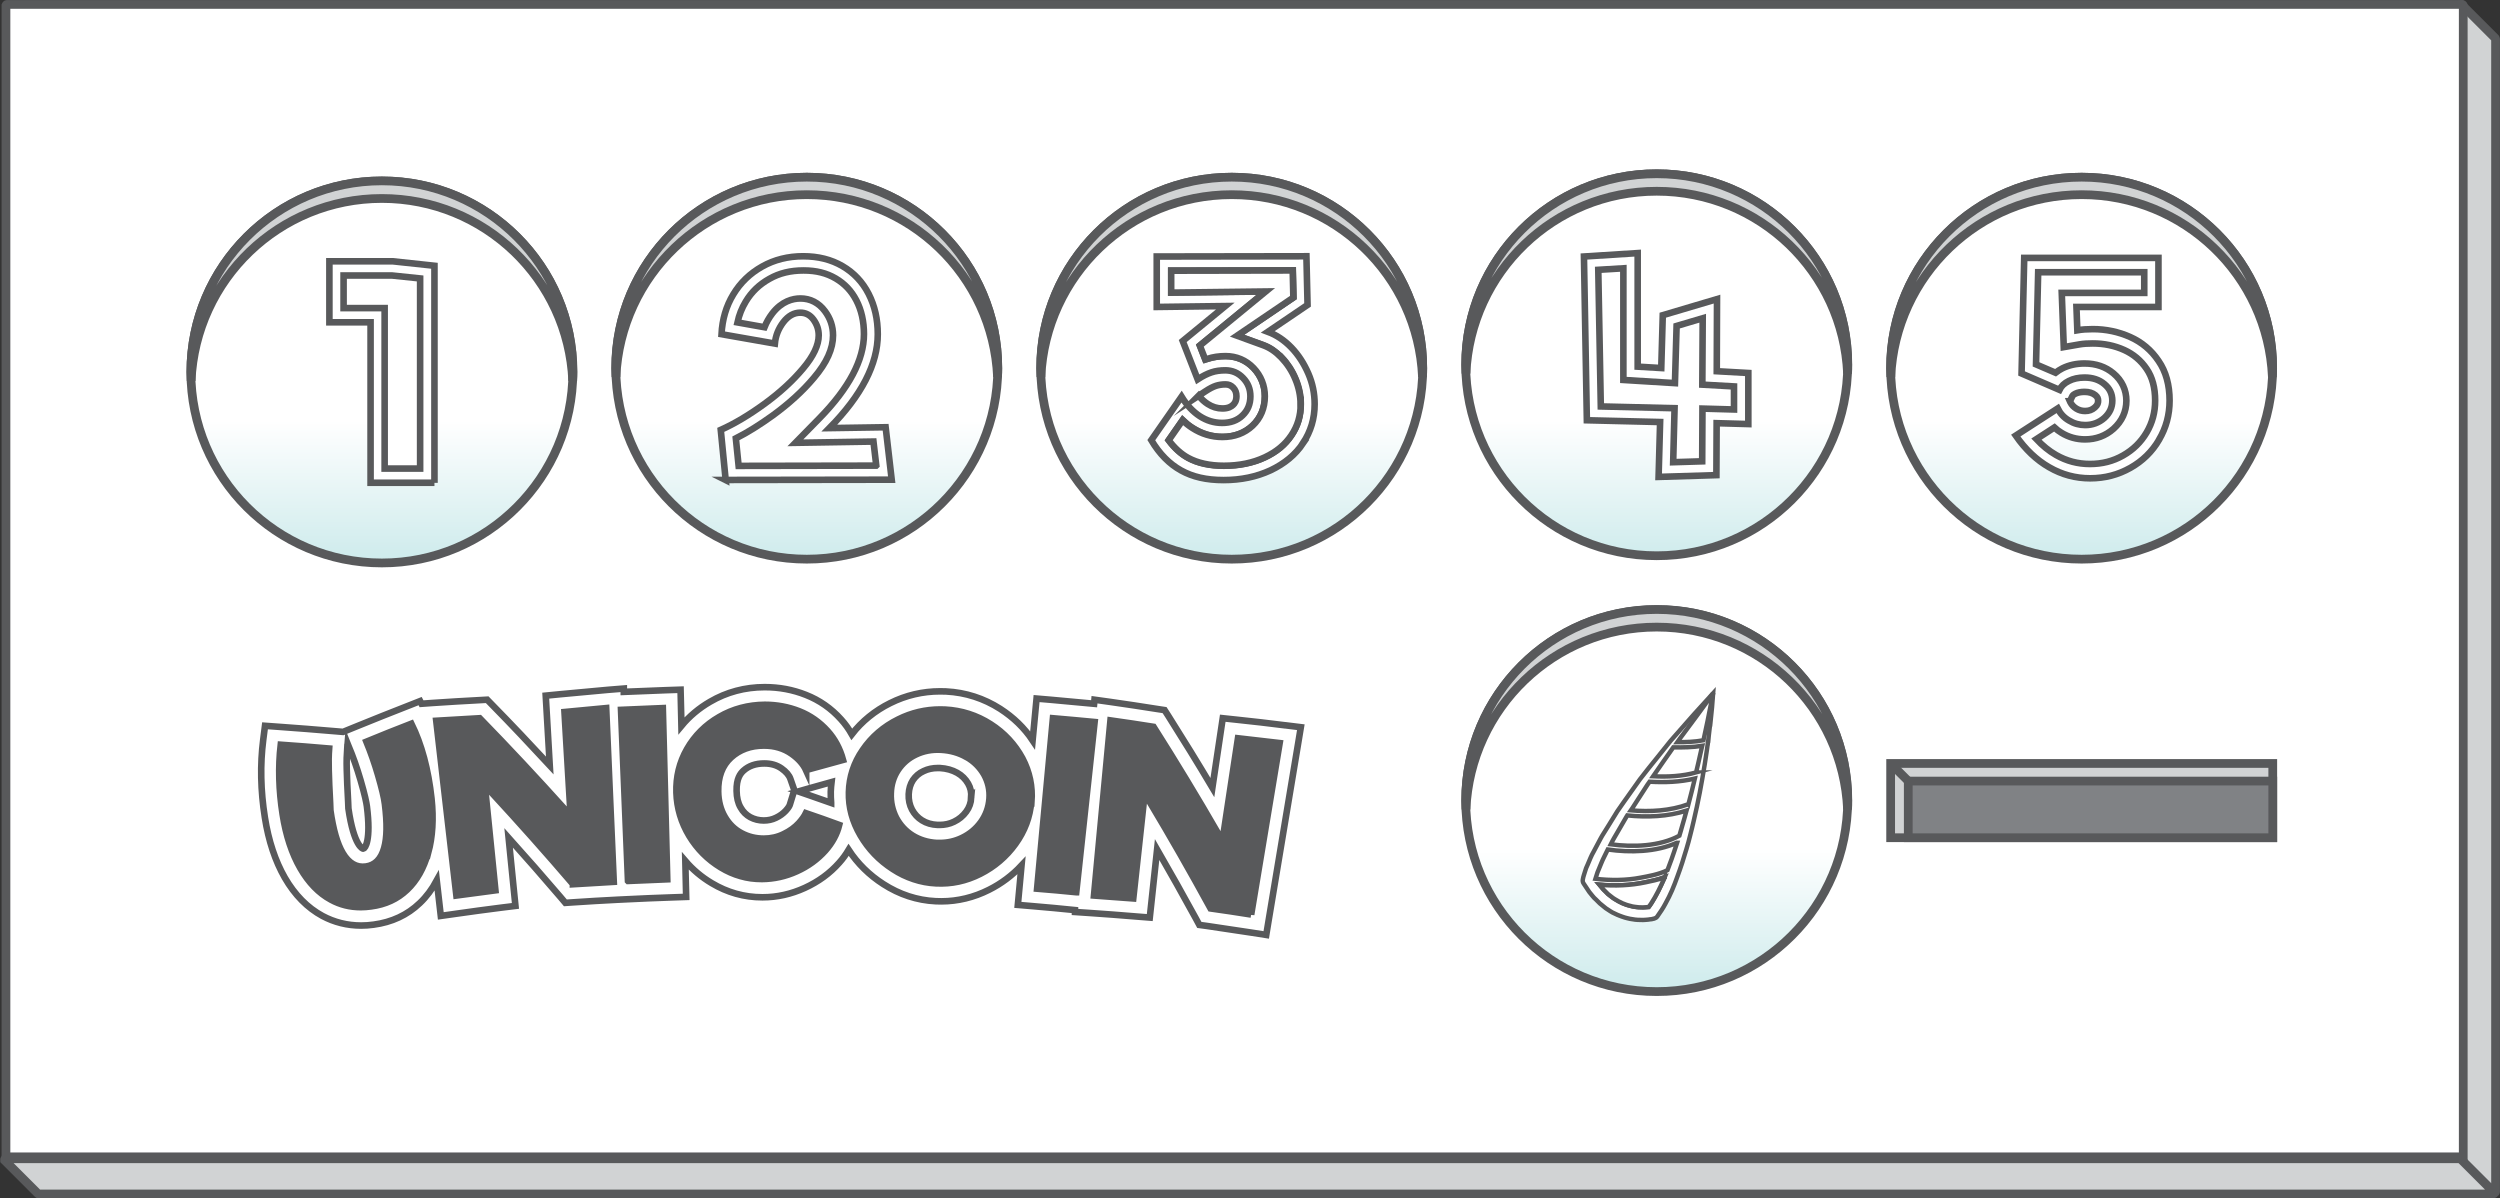 <?xml version="1.0" encoding="UTF-8"?>
<svg id="Layer_2" data-name="Layer 2" xmlns="http://www.w3.org/2000/svg" xmlns:xlink="http://www.w3.org/1999/xlink" viewBox="0 0 197.26 94.56">
  <rect x="0" y="0" width="197.26" height="94.56" fill="#333333" stroke="none"/>
  <defs>
    <style>
      .cls-1 {
        fill: #58595b;
      }

      .cls-2 {
        fill: url(#linear-gradient-5);
      }

      .cls-2, .cls-3, .cls-4, .cls-5, .cls-6, .cls-7, .cls-8, .cls-9, .cls-10, .cls-11, .cls-12, .cls-13 {
        stroke: #58595b;
        stroke-miterlimit: 10;
      }

      .cls-2, .cls-3, .cls-4, .cls-5, .cls-6, .cls-9, .cls-10, .cls-11, .cls-12, .cls-13 {
        stroke-width: .69px;
      }

      .cls-3 {
        fill: url(#linear-gradient-4);
      }

      .cls-4 {
        fill: url(#linear-gradient-6);
      }

      .cls-5 {
        fill: url(#linear-gradient-2);
      }

      .cls-6 {
        fill: url(#linear-gradient-3);
      }

      .cls-7 {
        stroke-width: .52px;
      }

      .cls-7, .cls-8, .cls-9, .cls-14 {
        fill: #fff;
      }

      .cls-8 {
        stroke-width: .35px;
      }

      .cls-10 {
        fill: none;
      }

      .cls-11 {
        fill: #d1d3d4;
      }

      .cls-12 {
        fill: url(#linear-gradient);
      }

      .cls-13 {
        fill: #808285;
      }
    </style>
    <linearGradient id="linear-gradient" x1="30.13" y1="44.21" x2="30.13" y2="33.18" gradientUnits="userSpaceOnUse">
      <stop offset="0" stop-color="#ceebec"/>
      <stop offset="1" stop-color="#fff"/>
    </linearGradient>
    <linearGradient id="linear-gradient-2" x1="63.66" y1="44.21" x2="63.66" y2="33.18" xlink:href="#linear-gradient"/>
    <linearGradient id="linear-gradient-3" x1="97.19" y1="44.21" x2="97.19" y2="33.18" xlink:href="#linear-gradient"/>
    <linearGradient id="linear-gradient-4" x1="130.72" y1="44.21" x2="130.72" y2="33.18" xlink:href="#linear-gradient"/>
    <linearGradient id="linear-gradient-5" x1="130.72" y1="78.14" x2="130.72" y2="66.99" xlink:href="#linear-gradient"/>
    <linearGradient id="linear-gradient-6" x1="164.25" y1="44.21" x2="164.25" y2="33.18" xlink:href="#linear-gradient"/>
  </defs>
  <g id="Layer_1-2" data-name="Layer 1">
    <g>
      <path class="cls-11" d="M196.91,3.06v90.98c0,.06-.08.09-.12.05l-2.66-2.66V.43c0-.06.08-.09.12-.05l2.64,2.64s.02.03.02.05Z"/>
      <path class="cls-9" d="M194.36.42v90.86H.54s-.07-.03-.07-.07V.42s.03-.07.07-.07h193.75s.07.03.07.07Z"/>
      <rect class="cls-11" x="149.18" y="60.24" width="30.15" height="5.86"/>
      <rect class="cls-13" x="150.57" y="61.63" width="28.76" height="4.47"/>
      <circle class="cls-12" cx="30.13" cy="29.35" r="15.07"/>
      <polygon class="cls-14" points="30.95 21.74 33.16 21.97 33.16 36.97 30.36 36.97 30.36 24.31 27.11 24.31 27.11 21.74 30.95 21.74"/>
      <path d="M30.95,21.74h-3.84v2.57h3.25v12.66h2.8v-15l-2.21-.23Z"/>
      <circle class="cls-5" cx="63.66" cy="29.05" r="15.07"/>
      <circle class="cls-6" cx="97.19" cy="29.05" r="15.07"/>
      <circle class="cls-3" cx="130.72" cy="28.78" r="15.07"/>
      <circle class="cls-2" cx="130.72" cy="63.17" r="15.07"/>
      <circle class="cls-4" cx="164.25" cy="29.05" r="15.07"/>
      <path class="cls-11" d="M45.21,29.35c0,.23,0,.47-.02.69-.35-8-6.96-14.38-15.06-14.38s-14.69,6.38-15.05,14.38c-.01-.23-.02-.47-.02-.69,0-8.33,6.75-15.08,15.07-15.08s15.08,6.75,15.08,15.08Z"/>
      <path class="cls-11" d="M78.73,29.05c0,.23,0,.47-.02.69-.35-8-6.96-14.38-15.05-14.38s-14.7,6.38-15.06,14.38c-.01-.23-.02-.47-.02-.69,0-8.32,6.75-15.07,15.08-15.07s15.07,6.75,15.07,15.07Z"/>
      <path class="cls-11" d="M112.26,29.05c0,.23,0,.47-.02.69-.35-8-6.96-14.38-15.05-14.38s-14.7,6.38-15.06,14.38c-.01-.23-.02-.47-.02-.69,0-8.32,6.75-15.07,15.08-15.07s15.07,6.75,15.07,15.07Z"/>
      <path class="cls-11" d="M145.8,28.78c0,.23,0,.47-.02.69-.35-8-6.96-14.38-15.06-14.38s-14.69,6.38-15.05,14.38c-.01-.23-.02-.47-.02-.69,0-8.32,6.75-15.07,15.07-15.07s15.08,6.75,15.08,15.07Z"/>
      <path class="cls-11" d="M145.8,63.17c0,.23,0,.47-.02.69-.35-8-6.96-14.38-15.06-14.38s-14.69,6.38-15.05,14.38c-.01-.23-.02-.47-.02-.69,0-8.33,6.75-15.08,15.07-15.08s15.08,6.75,15.08,15.08Z"/>
      <path class="cls-11" d="M179.32,29.05c0,.23,0,.47-.02.69-.35-8-6.96-14.38-15.05-14.38s-14.7,6.38-15.06,14.38c-.01-.23-.02-.47-.02-.69,0-8.32,6.75-15.07,15.08-15.07s15.07,6.75,15.07,15.07Z"/>
      <g>
        <path class="cls-7" d="M34.28,38.09h-5.04v-12.66h-3.25v-4.81h5.02l3.27.35v17.13Z"/>
        <polygon class="cls-7" points="33.15 21.97 33.15 36.97 30.35 36.97 30.35 24.31 27.11 24.31 27.11 21.74 30.95 21.74 33.15 21.97"/>
      </g>
      <path class="cls-7" d="M57.26,37.88l-.39-3.96c1.07-.48,2.22-1.16,3.43-2.04,1.21-.88,2.23-1.81,3.06-2.8.83-.98,1.24-1.86,1.24-2.62,0-.46-.14-.87-.41-1.24-.27-.37-.62-.55-1.04-.55-.51,0-.95.25-1.34.75-.38.5-.61,1.06-.67,1.69l-4.21-.74c.06-1.17.37-2.22.93-3.14.56-.93,1.32-1.66,2.28-2.2.96-.54,2.04-.81,3.23-.81s2.22.26,3.11.78c.89.52,1.58,1.25,2.06,2.19.48.94.72,2,.72,3.18,0,2.35-1.27,4.82-3.82,7.41l4.44-.07.48,4.14-13.12.02Z"/>
      <path class="cls-7" d="M69.13,36.74l-10.85.02-.22-2.17c.93-.47,1.9-1.08,2.9-1.8,1.28-.93,2.38-1.93,3.26-2.98,1.02-1.2,1.51-2.3,1.51-3.35,0-.71-.22-1.35-.64-1.91-.49-.66-1.16-1-1.93-1-.6,0-1.47.21-2.22,1.18-.26.34-.47.71-.62,1.09l-2.13-.38c.13-.59.34-1.13.65-1.64.46-.77,1.08-1.36,1.87-1.8.79-.45,1.67-.66,2.69-.66s1.82.21,2.54.63c.71.42,1.24.98,1.63,1.73.4.77.6,1.67.6,2.66,0,2.03-1.18,4.26-3.5,6.63l-1.91,1.95,6.16-.1.22,1.89Z"/>
      <path class="cls-7" d="M102.82,34.97c-.61.91-1.47,1.62-2.57,2.14-1.1.51-2.33.77-3.7.77s-2.44-.25-3.36-.76c-.92-.51-1.7-1.3-2.35-2.39l2.39-3.43c.41.67.9,1.19,1.44,1.54.54.35,1.13.53,1.76.53.66,0,1.2-.19,1.61-.59.41-.39.62-.89.62-1.51,0-.57-.19-1.05-.58-1.45-.38-.4-.85-.6-1.4-.6-.4,0-.77.05-1.09.16-.33.11-.69.29-1.09.55l-1.18-3.02,3.36-2.76-5.41.07v-3.98l11.81-.02.09,3.84-3.13,2.12c.67.25,1.29.66,1.85,1.24.56.58,1,1.27,1.34,2.05s.5,1.59.5,2.42c0,1.14-.31,2.16-.92,3.08ZM94.57,31.23l.55-.36c.32-.21.59-.35.83-.43.22-.07.47-.11.75-.11.25,0,.43.08.6.25.18.19.26.4.26.68,0,.38-.14.57-.27.69-.13.12-.35.28-.84.28-.41,0-.79-.12-1.15-.35-.25-.16-.5-.38-.72-.66ZM101.11,28.2c-.45-.46-.91-.78-1.43-.97l-2.06-.75,4.44-3.01-.05-2.14-9.59.02v1.73l7.46-.09-5.2,4.27.43,1.1c.05-.02.1-.04.16-.05.44-.14.92-.22,1.44-.22.85,0,1.62.32,2.21.94.58.61.89,1.37.89,2.23,0,.92-.33,1.72-.97,2.32-.63.59-1.43.89-2.38.89-.84,0-1.64-.24-2.37-.71-.27-.17-.53-.38-.77-.61l-1.1,1.58c.45.61.97,1.08,1.54,1.39.75.41,1.7.62,2.82.62,1.2,0,2.28-.22,3.22-.66.92-.43,1.61-1,2.11-1.75.49-.73.73-1.53.73-2.45,0-.67-.14-1.34-.41-1.98-.27-.65-.65-1.23-1.11-1.71Z"/>
      <path class="cls-7" d="M102.63,31.89c0,.92-.24,1.72-.73,2.45-.5.75-1.19,1.32-2.11,1.75-.94.44-2.02.66-3.22.66-1.12,0-2.07-.21-2.82-.62-.57-.31-1.08-.78-1.54-1.39l1.1-1.58c.24.23.5.44.77.61.73.47,1.52.71,2.37.71.95,0,1.75-.3,2.38-.89.64-.6.97-1.4.97-2.32,0-.85-.31-1.62-.89-2.23-.59-.62-1.36-.94-2.21-.94-.51,0-1,.07-1.44.22-.05.02-.1.04-.16.05l-.43-1.1,5.2-4.27-7.46.09v-1.73l9.59-.02.05,2.14-4.44,3.01,2.06.75c.52.19.98.5,1.43.97.46.48.84,1.05,1.11,1.71.27.64.41,1.31.41,1.98Z"/>
      <polygon class="cls-8" points="134.32 30.35 136.82 30.49 136.82 32.31 134.33 32.24 134.31 36.4 132.02 36.47 132.13 32.21 126.31 32.07 126.11 21.29 128.09 21.17 128.09 29.98 132.16 30.23 132.29 25.72 134.35 25.11 134.32 30.35"/>
      <path class="cls-7" d="M137.94,33.46l-2.49-.07-.02,4.1-4.56.14.12-4.33-5.78-.14-.23-12.92,4.24-.27v8.96l1.86.11.12-4.17,4.28-1.27-.02,5.69,2.49.14v4.03Z"/>
      <path class="cls-8" d="M134.32,30.35l.02-5.25-2.06.61-.12,4.51-4.07-.25v-8.81l-1.98.13.19,10.77,5.83.14-.11,4.27,2.29-.07.02-4.16,2.48.07v-1.82l-2.49-.14Z"/>
      <polygon class="cls-7" points="136.82 30.49 136.82 32.31 134.33 32.24 134.31 36.4 132.02 36.47 132.13 32.21 126.31 32.07 126.11 21.29 128.09 21.17 128.09 29.98 132.16 30.23 132.29 25.72 134.35 25.11 134.32 30.35 136.82 30.49"/>
      <path class="cls-7" d="M170.36,34.7c-.55.94-1.31,1.68-2.27,2.22-.96.54-2.01.82-3.17.82s-2.23-.29-3.23-.87c-1-.57-1.88-1.41-2.64-2.5l3.31-2.14c.2.4.49.72.89.95.39.24.82.36,1.28.36.58,0,1.09-.19,1.51-.56.42-.38.63-.83.63-1.37s-.21-.96-.62-1.3c-.41-.35-.94-.52-1.57-.52-.48,0-.89.09-1.24.27-.35.17-.6.41-.74.7l-2.99-1.29.21-9.12h10.59v3.87h-6.47l.07,1.84c.35-.06.76-.09,1.22-.09,1.04,0,2.03.21,2.95.62.92.41,1.67,1.04,2.24,1.89.58.84.87,1.89.87,3.13,0,1.12-.28,2.15-.83,3.08ZM163.33,31.65l.19-.4c.04-.08.16-.15.22-.18.19-.1.45-.15.74-.15.36,0,.64.09.85.26.18.15.22.28.22.44s-.03.33-.26.53c-.22.19-.45.28-.77.28-.25,0-.48-.06-.69-.19-.21-.13-.36-.29-.47-.5l-.04-.09ZM167.62,27.62c-.77-.35-1.61-.52-2.49-.52-.39,0-.74.02-1.03.07l-1.26.22-.16-4.28h6.51v-1.63h-8.37l-.17,7.27,1.54.66c.17-.13.35-.25.55-.35.51-.25,1.09-.38,1.74-.38.9,0,1.66.26,2.28.78.67.56,1.02,1.31,1.02,2.16s-.35,1.62-1.01,2.21c-.63.56-1.39.84-2.25.84-.66,0-1.29-.17-1.86-.52-.2-.12-.39-.26-.56-.42l-1.42.92c.48.51.99.93,1.55,1.25.84.48,1.72.71,2.68.71s1.82-.22,2.61-.67c.79-.45,1.4-1.04,1.86-1.82.45-.77.67-1.59.67-2.51,0-1.02-.22-1.84-.67-2.5-.46-.68-1.04-1.16-1.78-1.5Z"/>
      <path class="cls-8" d="M129.83,69.61c-1.16.25-2.42.3-3.63.19l.21.25.11.13s.09.08.13.12l.24.24c.08.08.18.14.27.21l.13.1s.09.06.14.09c.09.06.19.12.29.17l.3.15c.1.04.21.08.31.12.1.04.21.06.32.09.11.04.22.05.32.07.11.03.22.03.33.04.11,0,.22,0,.33.01.11,0,.22,0,.33-.02.05,0,.09-.01.14-.01.07-.09.13-.19.19-.28.09-.15.19-.3.27-.46.08-.16.18-.31.26-.48.08-.17.16-.32.24-.49l.23-.5.06-.14c-.53.2-1.1.31-1.53.4ZM129.83,69.61c-1.16.25-2.42.3-3.63.19l.21.25.11.13s.09.08.13.12l.24.24c.08.08.18.14.27.21l.13.1s.09.06.14.09c.09.06.19.12.29.17l.3.15c.1.04.21.08.31.12.1.04.21.06.32.09.11.04.22.05.32.07.11.03.22.03.33.04.11,0,.22,0,.33.01.11,0,.22,0,.33-.02.05,0,.09-.01.14-.01.07-.09.13-.19.19-.28.09-.15.19-.3.27-.46.08-.16.18-.31.26-.48.08-.17.16-.32.24-.49l.23-.5.06-.14c-.53.2-1.1.31-1.53.4ZM129.83,69.61c-1.16.25-2.42.3-3.63.19l.21.25.11.13s.09.08.13.12l.24.24c.08.08.18.14.27.21l.13.1s.09.06.14.09c.09.06.19.12.29.17l.3.15c.1.04.21.08.31.12.1.04.21.06.32.09.11.04.22.05.32.07.11.03.22.03.33.04.11,0,.22,0,.33.01.11,0,.22,0,.33-.02.05,0,.09-.01.14-.01.07-.09.13-.19.19-.28.09-.15.19-.3.27-.46.08-.16.18-.31.26-.48.08-.17.16-.32.24-.49l.23-.5.06-.14c-.53.2-1.1.31-1.53.4ZM129.83,69.61c-1.16.25-2.42.3-3.63.19l.21.25.11.13s.09.08.13.12l.24.24c.08.08.18.14.27.21l.13.1s.09.06.14.09c.09.06.19.12.29.17l.3.15c.1.04.21.08.31.12.1.04.21.06.32.09.11.04.22.05.32.07.11.03.22.03.33.04.11,0,.22,0,.33.01.11,0,.22,0,.33-.02.05,0,.09-.01.14-.01.07-.09.13-.19.19-.28.09-.15.19-.3.27-.46.08-.16.18-.31.26-.48.08-.17.16-.32.24-.49l.23-.5.06-.14c-.53.2-1.1.31-1.53.4ZM134.96,56.94c-.06.54-.12,1.07-.19,1.61,0,.04-.01.08-.02.12-.02.17-.05.35-.07.52-.06.38-.11.75-.17,1.12-.06.37-.12.75-.19,1.12-.13.75-.27,1.49-.43,2.23-.08.37-.16.74-.25,1.11-.09.37-.17.74-.27,1.11-.09.37-.19.74-.3,1.1-.11.36-.22.73-.34,1.1-.11.36-.25.72-.38,1.09l-.2.54-.22.54c-.15.35-.33.71-.52,1.05-.09.18-.2.35-.3.51-.11.17-.23.33-.34.5-.06.09-.15.14-.24.17h-.02c-.05.02-.09.02-.12.03-.04,0-.07.01-.11.02-.07,0-.14.02-.22.03-.14.02-.28.02-.42.03-.14,0-.28,0-.42-.01-.14-.01-.28-.02-.41-.05-.14-.02-.28-.04-.41-.08-.13-.04-.27-.06-.4-.12-.13-.05-.26-.09-.39-.15l-.38-.18c-.12-.07-.24-.14-.35-.22-.06-.04-.12-.07-.17-.11l-.16-.13c-.11-.09-.22-.17-.32-.26l-.29-.29s-.1-.09-.15-.14l-.13-.15-.26-.32c-.08-.11-.15-.22-.22-.33l-.22-.33c-.07-.1-.09-.21-.07-.32.04-.26.12-.43.17-.62.03-.09.06-.19.09-.28l.12-.27c.15-.35.29-.72.48-1.04l.53-1c.08-.17.19-.32.29-.49l.3-.48.74-1.2.16-.23.32-.46,1.3-1.83c.45-.59.92-1.17,1.39-1.75l1.05-1.31c.12-.14.25-.28.37-.42l.74-.84.74-.84c.5-.55,1-1.1,1.5-1.65-.05.75-.13,1.51-.21,2.26ZM126.2,69.8l.21.25.11.13s.09.08.13.12l.24.24c.08.08.18.14.27.21l.13.1s.09.06.14.09c.09.06.19.12.29.17l.3.15c.1.04.21.08.31.12.1.04.21.06.32.09.11.04.22.05.32.07.11.03.22.03.33.04.11,0,.22,0,.33.01.11,0,.22,0,.33-.02.05,0,.09-.01.14-.01.07-.09.13-.19.19-.28.09-.15.19-.3.27-.46.08-.16.18-.31.26-.48.08-.17.16-.32.24-.49l.23-.5.06-.14c-.53.2-1.1.31-1.53.4-1.16.25-2.42.3-3.63.19ZM129.83,69.61c-1.16.25-2.42.3-3.63.19l.21.25.11.13s.09.08.13.12l.24.24c.08.08.18.14.27.21l.13.1s.09.06.14.09c.09.06.19.12.29.17l.3.15c.1.04.21.08.31.12.1.04.21.06.32.09.11.04.22.05.32.07.11.03.22.03.33.04.11,0,.22,0,.33.01.11,0,.22,0,.33-.02.05,0,.09-.01.14-.01.07-.09.13-.19.19-.28.09-.15.19-.3.27-.46.08-.16.18-.31.26-.48.08-.17.16-.32.24-.49l.23-.5.06-.14c-.53.2-1.1.31-1.53.4ZM129.83,69.61c-1.16.25-2.42.3-3.63.19l.21.25.11.13s.09.08.13.12l.24.24c.08.08.18.14.27.21l.13.1s.09.06.14.09c.09.06.19.12.29.17l.3.15c.1.04.21.08.31.12.1.04.21.06.32.09.11.04.22.05.32.07.11.03.22.03.33.04.11,0,.22,0,.33.01.11,0,.22,0,.33-.02.05,0,.09-.01.14-.01.07-.09.13-.19.19-.28.09-.15.19-.3.27-.46.08-.16.18-.31.26-.48.08-.17.16-.32.24-.49l.23-.5.06-.14c-.53.2-1.1.31-1.53.4Z"/>
      <path class="cls-8" d="M134.75,58.67s.01-.09.02-.13c0,.04,0,.08-.02.13Z"/>
      <path class="cls-8" d="M131.36,69.21l-.06.14-.23.5c-.08.17-.16.33-.24.49-.08.16-.17.32-.26.48-.09.16-.18.31-.28.46-.06.1-.13.19-.2.28-.05,0-.09.01-.14.02-.11.01-.22.01-.33.02-.11,0-.22,0-.33-.01-.11-.02-.22-.02-.33-.04-.11-.02-.22-.03-.32-.07-.11-.03-.21-.05-.32-.09-.1-.04-.21-.08-.31-.12l-.3-.15c-.1-.05-.19-.11-.29-.17-.05-.03-.1-.06-.14-.09l-.13-.1c-.09-.07-.18-.13-.27-.21l-.24-.24s-.09-.08-.12-.12l-.11-.13-.21-.25c1.21.11,2.46.06,3.63-.19.42-.09,1-.2,1.53-.4Z"/>
      <path class="cls-8" d="M132.33,66.5l-.08.24c-.12.35-.23.71-.36,1.06-.1.29-.21.57-.32.86-.66.34-1.59.49-2.11.59-1.13.22-2.39.23-3.57.09.03-.09.06-.18.08-.26.03-.08.05-.16.08-.25l.1-.24c.14-.33.26-.66.43-.99l.28-.57c1.74.25,3.81.21,5.44-.53Z"/>
      <path class="cls-8" d="M132.59,65.67l-.08.27c-1.56.85-3.66.91-5.42.68h0c.08-.17.18-.32.26-.48l.28-.48.55-.95.14-.24.08-.13c1.55.16,3.18.1,4.67-.38-.06.21-.11.42-.17.63-.1.36-.2.72-.31,1.08Z"/>
      <path class="cls-8" d="M133.21,63.46c-1.43.52-3.01.61-4.53.48l.11-.16,1.2-1.86.17-.24c1.2.07,2.4.03,3.57-.25-.08.33-.16.66-.24.99l-.27,1.05Z"/>
      <path class="cls-8" d="M133.83,60.95c-1.1.3-2.25.36-3.39.3l.81-1.17.64-.91.14-.2c.75.01,1.53,0,2.28-.12-.02.08-.04.17-.06.26l-.25,1.11c-.06.24-.11.49-.17.73Z"/>
      <path class="cls-8" d="M135.17,54.68v.04s-.01.04-.01.04l-.21,1.04-.22,1.11c-.11.5-.21,1-.32,1.5-.68.13-1.38.15-2.07.15.06-.09.14-.18.2-.27l.66-.89.66-.89c.44-.6.88-1.2,1.31-1.81Z"/>
      <path class="cls-7" d="M101.4,57.23c-1.26-.16-2.54-.31-3.8-.44l-1.12-.12s-.61,4.02-.82,5.47c-1.13-1.9-2.3-3.8-3.48-5.66l-.29-.45-.53-.08c-1.25-.2-2.52-.39-3.78-.57l-1.22-.17-.03.32c-1.13-.11-2.26-.21-3.37-.31l-1.17-.1s-.24,2.59-.31,3.3c-.66-.99-1.52-1.82-2.56-2.49-1.3-.83-2.73-1.29-4.26-1.37-.16,0-.32-.01-.48-.01-1.37,0-2.7.31-3.94.93-1.21.6-2.23,1.43-3.03,2.46-.24-.42-.52-.82-.85-1.18-.77-.86-1.7-1.51-2.77-1.93-1.03-.41-2.12-.61-3.24-.61h-.02c-1.55,0-3,.39-4.3,1.15-.88.51-1.64,1.15-2.26,1.9-.01-.56-.07-2.85-.07-2.85l-1.19.04c-1.09.04-2.2.08-3.29.13v-.26s-1.24.1-1.24.1c-1.26.11-2.54.23-3.8.35l-1.12.11s.24,4.05.32,5.51c-1.5-1.62-3.03-3.24-4.57-4.81l-.37-.38-.53.03c-1.27.07-2.55.14-3.82.23l-.83.06-.11-.21-.99.39c-1.34.52-2.68,1.06-4.01,1.6l-1.08.44-.72-.06c-1.43-.12-2.89-.24-4.33-.34l-1.11-.08-.14,1.1c-.25,1.95-.21,4.01.13,6.14.29,1.84.82,3.43,1.57,4.74.79,1.37,1.79,2.38,2.97,3.02.93.5,1.96.76,3.05.76.32,0,.65-.02.99-.07,1.43-.19,2.66-.76,3.64-1.7.53-.5.97-1.1,1.34-1.78.06.53.32,2.79.32,2.79l1.2-.17c1.18-.17,2.37-.33,3.55-.48l1.14-.14s-.4-3.96-.54-5.37c1.39,1.55,2.76,3.11,4.1,4.68l.38.45.59-.04c1.18-.08,2.38-.15,3.57-.21l.63-.03c1.18-.06,2.38-.11,3.57-.15l1.17-.04s-.06-2.28-.07-2.84c.59.69,1.29,1.28,2.08,1.75,1.23.74,2.57,1.12,3.99,1.12h.04c1.13,0,2.25-.25,3.32-.74,1.07-.49,1.98-1.15,2.72-1.99.29-.32.53-.66.74-1.01.71,1.08,1.63,1.99,2.74,2.7,1.27.82,2.66,1.28,4.13,1.35.15,0,.29.01.44.01,1.3,0,2.57-.31,3.76-.91.98-.49,1.84-1.14,2.57-1.92-.06.64-.29,3.11-.29,3.11l1.18.1c1.11.09,2.23.2,3.33.31v.15s1.19.08,1.19.08c1.18.08,2.39.17,3.57.27l1.14.09s.43-3.96.58-5.37c1.04,1.8,2.06,3.62,3.05,5.43l.28.52.59.08c1.18.17,2.37.35,3.54.53l1.15.18.19-1.15c.76-4.6,1.55-9.32,2.34-14.03l.2-1.21-1.22-.15ZM27.41,58.94l.02-.25.06.15c.36.84.68,1.76.96,2.72.34,1.16.46,1.77.5,2.07.34,2.69-.14,3.31-.28,3.33-.01,0-.02,0-.03,0,0,0-.71-.14-1.15-3.17l-.02-.5c-.06-1.02-.09-1.88-.11-2.57-.02-.64,0-1.24.04-1.78ZM33.78,67.28c-.34,1.22-.89,2.2-1.66,2.93-.77.73-1.7,1.16-2.84,1.31-.28.04-.55.06-.81.06-.85,0-1.63-.19-2.36-.59-.95-.51-1.76-1.35-2.41-2.48-.67-1.16-1.14-2.59-1.4-4.25-.3-1.9-.35-3.75-.15-5.5,1.27.09,2.56.19,3.82.3-.04.53-.05,1.1-.03,1.7.02.7.05,1.58.11,2.6l.02.54v.03c.22,1.54.54,2.65.98,3.39.47.79,1.08,1.15,1.81,1.05.72-.09,1.21-.59,1.45-1.46.23-.81.25-1.94.06-3.46-.06-.52-.25-1.29-.54-2.29-.27-.93-.58-1.81-.92-2.64,1.17-.48,2.36-.96,3.55-1.42.81,1.64,1.34,3.63,1.59,5.92.17,1.59.08,3.02-.26,4.27ZM45.21,69.76c-2.09-2.44-4.26-4.88-6.45-7.25l-.5-.54.07.74c.25,2.51.5,5.02.76,7.54-1.02.13-2.06.27-3.08.41-.53-4.59-1.06-9.22-1.59-13.79,1.14-.07,2.29-.14,3.43-.2,2.28,2.34,4.53,4.75,6.7,7.16l.47.52-.04-.7c-.15-2.49-.29-4.98-.44-7.47,1.09-.11,2.2-.21,3.29-.31.19,4.52.4,9.14.6,13.71-1.07.06-2.15.12-3.22.19ZM49.55,69.51c-.19-4.48-.37-9.02-.55-13.5,1.09-.05,2.2-.1,3.3-.14.11,4.44.23,8.98.35,13.51-1.03.04-2.07.08-3.1.13ZM65.58,63.35c-.58-.21-1.17-.41-1.75-.61l-.84-.29.8-.23c.6-.17,1.21-.34,1.82-.51-.03.25-.05.51-.06.76,0,.29,0,.58.03.87ZM63.61,60.79c-.22-.49-.61-.93-1.15-1.31-.61-.43-1.34-.65-2.17-.65h-.02c-1.04,0-1.91.32-2.59.94-.69.63-1.03,1.53-1.01,2.68.01.76.19,1.44.52,2,.33.57.77,1,1.32,1.29.54.29,1.13.43,1.76.43.56,0,1.09-.12,1.57-.36.48-.23.88-.52,1.2-.87.24-.27.43-.53.55-.78.88.3,1.76.61,2.63.93-.18.73-.55,1.41-1.1,2.03-.61.68-1.36,1.23-2.25,1.63-.88.4-1.8.6-2.73.61h-.03c-.59,0-1.14-.07-1.68-.23-.54-.15-1.06-.38-1.57-.69-1.02-.62-1.85-1.45-2.48-2.49-.63-1.05-.97-2.19-1.01-3.4-.04-1.24.24-2.4.84-3.45.6-1.05,1.46-1.91,2.54-2.53,1.08-.63,2.29-.95,3.59-.96h.02c.93,0,1.85.17,2.71.51.86.34,1.61.87,2.23,1.56.57.63.98,1.4,1.22,2.28-.97.26-1.94.53-2.91.8ZM62.67,62.36l-.35,1.14c-.02.06-.08.21-.33.48-.2.21-.45.4-.77.55-.29.14-.61.21-.95.21h-.01c-.38,0-.74-.09-1.06-.26-.31-.17-.57-.42-.76-.76-.21-.35-.31-.79-.32-1.31-.02-.98.3-1.38.54-1.6.42-.38.96-.57,1.64-.57h.01c.53,0,.98.13,1.35.39.37.26.61.54.71.84l.31.89ZM81.37,63.26c-.1,1.2-.52,2.32-1.25,3.33-.72,1-1.66,1.8-2.77,2.36-1.13.57-2.27.81-3.49.75-.62-.03-1.2-.14-1.77-.33-.57-.19-1.12-.45-1.65-.8-1.07-.69-1.92-1.58-2.55-2.66-.63-1.08-.94-2.22-.91-3.4.03-1.2.39-2.32,1.09-3.33.7-1.03,1.65-1.85,2.81-2.42,1.04-.52,2.15-.78,3.31-.78.13,0,.27,0,.4.01,1.28.07,2.48.45,3.57,1.15,1.08.69,1.92,1.6,2.51,2.69.57,1.08.81,2.23.72,3.44ZM84.92,70.4c-1.02-.1-2.06-.2-3.09-.28.41-4.47.83-8.99,1.25-13.45,1.09.09,2.19.2,3.29.3-.49,4.49-.97,9-1.45,13.43ZM98.72,72.16c-1.06-.17-2.13-.33-3.2-.48-1.54-2.82-3.16-5.66-4.82-8.43l-.38-.63-.08.74c-.27,2.51-.54,5.02-.82,7.53-1.03-.08-2.07-.16-3.1-.23.44-4.61.87-9.26,1.3-13.82,1.13.16,2.27.33,3.4.51,1.75,2.76,3.46,5.58,5.08,8.39l.35.61.11-.7c.37-2.47.74-4.93,1.12-7.4,1.1.12,2.2.25,3.29.38-.76,4.54-1.52,9.1-2.25,13.54ZM76.25,59.73c-.59-.34-1.27-.53-2.01-.57-.71-.04-1.37.09-1.96.37-.6.28-1.08.7-1.43,1.23-.35.53-.54,1.15-.56,1.83-.03.7.12,1.35.42,1.94.31.58.74,1.05,1.3,1.4.55.34,1.19.54,1.91.58.08,0,.15,0,.23,0,.62,0,1.2-.13,1.74-.39.61-.29,1.12-.71,1.51-1.25.39-.54.62-1.17.67-1.86.05-.69-.1-1.32-.42-1.9-.33-.57-.79-1.04-1.39-1.38ZM76.64,62.92c-.03.42-.16.8-.4,1.12-.25.34-.57.61-.97.8-.35.17-.73.25-1.13.25-.05,0-.11,0-.16,0-.47-.02-.88-.14-1.23-.36-.34-.21-.6-.5-.79-.85-.19-.36-.28-.77-.26-1.22.02-.42.13-.79.33-1.1.21-.31.49-.56.85-.72.33-.16.71-.24,1.11-.24.06,0,.11,0,.17,0,.52.03.98.16,1.37.38.37.21.66.5.86.85.19.33.27.69.24,1.1Z"/>
      <g>
        <path class="cls-1" d="M100.97,58.62c-.76,4.54-1.52,9.1-2.25,13.54-1.06-.17-2.13-.33-3.2-.48-1.54-2.82-3.16-5.66-4.82-8.43l-.38-.63-.08.74c-.27,2.51-.54,5.02-.82,7.53-1.03-.08-2.07-.16-3.1-.23.44-4.61.87-9.26,1.3-13.82,1.13.16,2.27.33,3.4.51,1.75,2.76,3.46,5.58,5.08,8.39l.35.61.11-.7c.37-2.47.74-4.93,1.12-7.4,1.1.12,2.2.25,3.29.38Z"/>
        <path class="cls-1" d="M86.37,56.96c-.49,4.49-.97,9-1.45,13.43-1.02-.1-2.06-.2-3.09-.28.41-4.47.83-8.99,1.25-13.45,1.09.09,2.19.2,3.29.3Z"/>
        <path class="cls-1" d="M80.66,59.82c-.58-1.09-1.43-2-2.51-2.69-1.09-.7-2.29-1.08-3.57-1.15-.14,0-.27-.01-.4-.01-1.15,0-2.26.26-3.31.78-1.16.58-2.11,1.39-2.81,2.42-.69,1.02-1.06,2.14-1.09,3.33-.02,1.18.28,2.32.91,3.4.63,1.07,1.49,1.97,2.55,2.66.54.35,1.08.61,1.65.8.57.19,1.16.3,1.77.33,1.22.06,2.36-.18,3.49-.75,1.12-.56,2.05-1.35,2.77-2.36.73-1.01,1.15-2.13,1.25-3.33.1-1.2-.14-2.36-.72-3.44ZM78.07,63.01c-.05.69-.27,1.32-.67,1.86-.39.54-.9.96-1.51,1.25-.54.26-1.13.39-1.74.39-.08,0-.15,0-.23,0-.72-.04-1.36-.23-1.91-.58-.55-.35-.99-.82-1.3-1.4-.31-.59-.45-1.24-.42-1.94.02-.68.22-1.3.56-1.83.35-.54.83-.95,1.43-1.23.59-.28,1.25-.41,1.96-.37.74.04,1.42.23,2.01.57.6.34,1.06.81,1.39,1.38.33.58.47,1.22.42,1.9Z"/>
        <path class="cls-1" d="M63.58,64.16c.88.3,1.76.61,2.63.93-.18.73-.55,1.41-1.1,2.03-.61.68-1.36,1.23-2.25,1.63-.88.4-1.8.6-2.73.61h-.03c-.59,0-1.14-.07-1.68-.23-.54-.15-1.06-.38-1.57-.69-1.02-.62-1.85-1.45-2.48-2.49-.63-1.05-.97-2.19-1.01-3.4-.04-1.24.24-2.4.84-3.45.6-1.05,1.46-1.91,2.54-2.53,1.08-.63,2.29-.95,3.59-.96h.02c.93,0,1.85.17,2.71.51.86.34,1.61.87,2.23,1.56.57.63.98,1.4,1.22,2.28-.97.26-1.94.53-2.91.8-.22-.49-.61-.93-1.15-1.31-.61-.43-1.34-.65-2.17-.65h-.02c-1.04,0-1.91.32-2.59.94-.69.63-1.03,1.53-1.01,2.68.01.76.19,1.44.52,2,.33.57.77,1,1.32,1.29.54.29,1.13.43,1.76.43.56,0,1.09-.12,1.57-.36.48-.23.88-.52,1.2-.87.24-.27.43-.53.55-.78Z"/>
        <path class="cls-1" d="M52.65,69.38c-1.03.04-2.07.08-3.1.13-.19-4.48-.37-9.02-.55-13.5,1.09-.05,2.2-.1,3.3-.14.11,4.44.23,8.98.35,13.51Z"/>
        <path class="cls-1" d="M38.76,62.5l-.5-.54.07.74c.25,2.51.5,5.02.76,7.54-1.02.13-2.06.27-3.08.41-.53-4.59-1.06-9.22-1.59-13.79,1.14-.07,2.29-.14,3.43-.2,2.28,2.34,4.53,4.75,6.7,7.16l.47.52-.04-.7c-.15-2.49-.29-4.98-.44-7.47,1.09-.11,2.2-.21,3.29-.31.19,4.52.4,9.14.6,13.71-1.07.06-2.15.12-3.22.19-2.09-2.44-4.26-4.88-6.45-7.25Z"/>
        <path class="cls-1" d="M33.78,67.28c-.34,1.22-.89,2.2-1.66,2.93-.77.73-1.7,1.16-2.84,1.31-.28.04-.55.06-.81.06-.85,0-1.63-.19-2.36-.59-.95-.51-1.76-1.35-2.41-2.48-.67-1.16-1.14-2.59-1.4-4.25-.3-1.9-.35-3.75-.15-5.5,1.27.09,2.56.19,3.82.3-.04.53-.05,1.1-.03,1.7.02.7.05,1.58.11,2.6l.02.54v.03c.22,1.54.54,2.65.98,3.39.47.79,1.08,1.15,1.81,1.05.72-.09,1.21-.59,1.45-1.46.23-.81.25-1.94.06-3.46-.06-.52-.25-1.29-.54-2.29-.27-.93-.58-1.81-.92-2.64,1.17-.48,2.36-.96,3.55-1.42.81,1.64,1.34,3.63,1.59,5.92.17,1.59.08,3.02-.26,4.27Z"/>
      </g>
      <path class="cls-11" d="M196.74,94.21H3.05s-.04,0-.05-.02l-2.64-2.64s-.01-.12.05-.12h193.72l2.66,2.66s.01.12-.05.12Z"/>
      <line class="cls-10" x1="149.18" y1="60.24" x2="150.57" y2="61.63"/>
    </g>
  </g>
</svg>